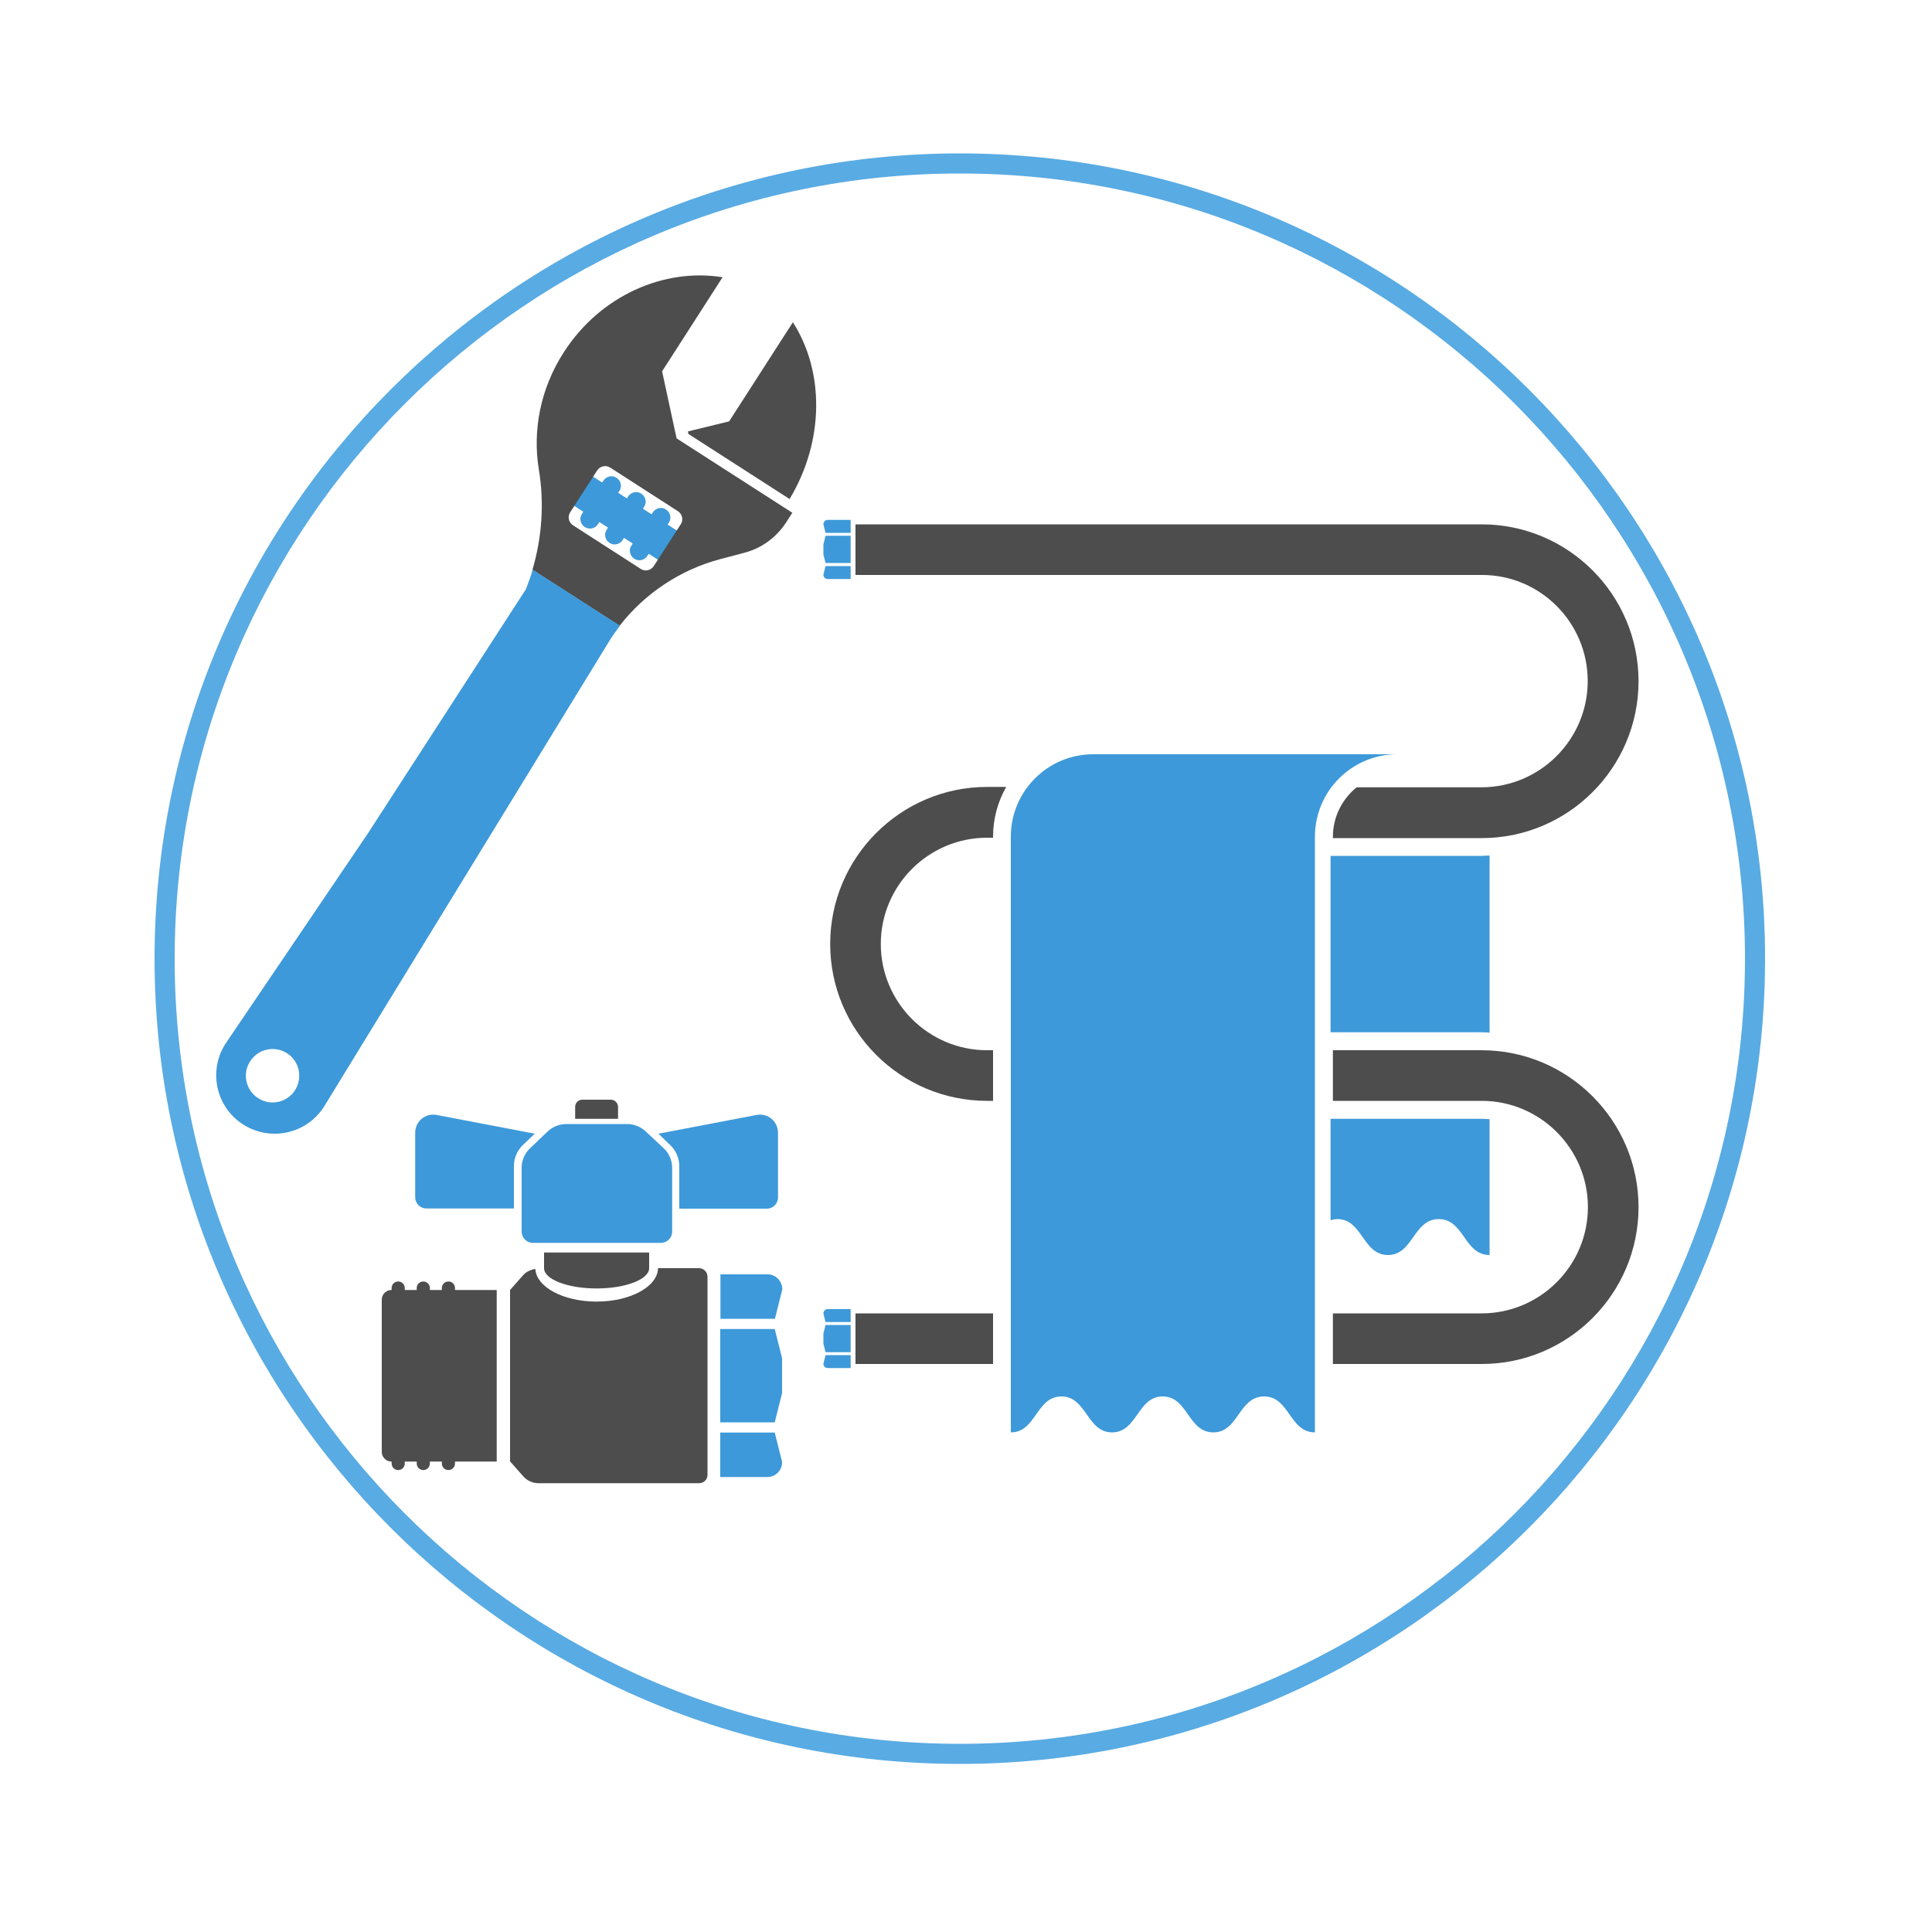 <?xml version="1.0" encoding="utf-8"?>
<!-- Generator: Adobe Illustrator 22.0.0, SVG Export Plug-In . SVG Version: 6.00 Build 0)  -->
<svg version="1.1" id="Layer_1" xmlns="http://www.w3.org/2000/svg" xmlns:xlink="http://www.w3.org/1999/xlink" x="0px" y="0px"
	 viewBox="0 0 1000 1000" style="enable-background:new 0 0 1000 1000;" xml:space="preserve">
<style type="text/css">
	.st0{fill:#59ABE3;}
	.st1{fill:#3D99D9;}
	.st2{fill:#4D4D4D;}
</style>
<g>
	<path class="st0" d="M496.8,913C267,913,80,726,80,496.2S267,79.4,496.8,79.4c229.8,0,416.8,187,416.8,416.8S726.6,913,496.8,913z
		 M496.8,89.8c-224.1,0-406.4,182.3-406.4,406.4c0,224.1,182.3,406.4,406.4,406.4s406.4-182.3,406.4-406.4
		C903.2,272.1,720.9,89.8,496.8,89.8z"/>
	<g>
		<path class="st1" d="M372.8,687.8v48.4h28.2l3.8-15.1V703l-3.8-15.1H372.8z M372.8,741.5v22.8c0,0.1-0.1,0.1-0.1,0.2h24.5
			c4.2,0,7.6-3.4,7.6-7.6v-0.3l-3.8-15.1H372.8z M397.3,659.6h-24.5c0,0.1,0.1,0.1,0.1,0.2v22.8h28.2l3.8-15.1v-0.3
			C404.8,663,401.5,659.6,397.3,659.6z"/>
		<path class="st1" d="M276.8,586.8l-50.8-9.7c-5.8-1.1-11.1,3.3-11.1,9.2v33.4c0,3.2,2.6,5.8,5.8,5.8H266v-22c0-4.1,1.7-8,4.7-10.9
			L276.8,586.8z"/>
		<path class="st1" d="M391.6,577.1l-50.8,9.7l6.1,5.9c3,2.8,4.7,6.8,4.7,10.9v22h45.3c3.2,0,5.8-2.6,5.8-5.8v-33.4
			C402.7,580.4,397.4,576,391.6,577.1z"/>
		<path class="st1" d="M334.2,585.6c-2.6-2.4-6-3.8-9.5-3.8h-31.7c-3.5,0-6.9,1.4-9.5,3.8l-9.3,8.9c-2.7,2.6-4.2,6.2-4.2,9.9v33.1
			c0,3.2,2.6,5.8,5.8,5.8h66.3c3.2,0,5.8-2.6,5.8-5.8v-33.1c0-3.7-1.5-7.3-4.2-9.9L334.2,585.6z"/>
		<path class="st2" d="M319.9,579.1h-22.2v-6.2c0-2,1.6-3.7,3.7-3.7h14.8c2,0,3.7,1.7,3.7,3.7V579.1z"/>
		<path class="st2" d="M361.8,656.4h-21.2c-0.2,9.6-14.4,17.3-31.8,17.3c-17.2,0-31.2-7.5-31.7-16.9c-2.4,0.4-4.7,1.4-6.3,3.2
			l-6.8,7.7v88.7l6.8,7.7c2,2.3,4.9,3.6,7.9,3.6h83.2c2.4,0,4.3-1.9,4.3-4.3V660.7C366.1,658.3,364.2,656.4,361.8,656.4z"/>
		<path class="st2" d="M336,648.3v8.1c0,5.8-12.2,10.5-27.2,10.5s-27.2-4.7-27.2-10.5v-8.1H336z"/>
		<path class="st2" d="M257.1,667.7h-21.6v-1c0-1.9-1.5-3.4-3.4-3.4c-1.9,0-3.4,1.5-3.4,3.4v1h-6.2v-1c0-1.9-1.5-3.4-3.4-3.4
			c-1.9,0-3.4,1.5-3.4,3.4v1h-6.2v-1c0-1.9-1.5-3.4-3.4-3.4c-1.9,0-3.4,1.5-3.4,3.4v1h-0.1c-2.7,0-5,2.2-5,5v78.8c0,2.7,2.2,5,5,5
			h0.1v1c0,1.9,1.5,3.4,3.4,3.4c1.9,0,3.4-1.5,3.4-3.4v-1h6.2v1c0,1.9,1.5,3.4,3.4,3.4c1.9,0,3.4-1.5,3.4-3.4v-1h6.2v1
			c0,1.9,1.5,3.4,3.4,3.4c1.9,0,3.4-1.5,3.4-3.4v-1h21.6V667.7z"/>
	</g>
	<g>
		<path class="st1" d="M440.3,277.3v14.1h-13l-1.1-4.4v-5.3l1.1-4.4H440.3z M440.3,293v6.6c0,0,0,0,0,0.1h-11.9
			c-1.2,0-2.2-1-2.2-2.2v-0.1l1.1-4.4H440.3z M428.4,269.1h11.9c0,0,0,0,0,0.1v6.6h-13l-1.1-4.4v-0.1
			C426.2,270.1,427.2,269.1,428.4,269.1z"/>
		<path class="st1" d="M440.3,685.8v14.1h-13l-1.1-4.4v-5.3l1.1-4.4H440.3z M440.3,701.4v6.6c0,0,0,0,0,0.1h-11.9
			c-1.2,0-2.2-1-2.2-2.2v-0.1l1.1-4.4H440.3z M428.4,677.6h11.9c0,0,0,0,0,0.1v6.6h-13l-1.1-4.4v-0.1
			C426.2,678.6,427.2,677.6,428.4,677.6z"/>
		<path class="st2" d="M821.8,352.5c0,30.3-24.7,55-55,55h-64.6c-7.5,6.1-12.3,15.3-12.3,25.7v0.6h77c44.8,0,81.2-36.4,81.2-81.2
			c0-44.8-36.4-81.2-81.2-81.2H442.8v26.2h324.1C797.2,297.5,821.8,322.2,821.8,352.5z M429.7,488.6c0,44.8,36.4,81.2,81.2,81.2h3.1
			v-26.2h-3.1c-30.3,0-55-24.7-55-55c0-30.3,24.7-55,55-55h3.1v-0.6c0-9.3,2.5-18.1,6.8-25.7h-10
			C466.1,407.4,429.7,443.8,429.7,488.6z M766.9,543.6h-77v26.2h77c30.3,0,55,24.7,55,55c0,30.3-24.7,55-55,55h-77V706h77
			c44.8,0,81.2-36.4,81.2-81.2C848.1,580,811.6,543.6,766.9,543.6z M442.8,706H514v-26.2h-71.2V706z"/>
		<path class="st1" d="M565.9,390.4c-23.6,0-42.7,19.1-42.7,42.7v308.3c13.1,0,13.1-18.6,26.2-18.6c13.1,0,13.1,18.6,26.2,18.6
			c13.1,0,13.1-18.6,26.2-18.6c13.1,0,13.1,18.6,26.2,18.6c13.1,0,13.1-18.6,26.3-18.6s13.1,18.6,26.3,18.6V433.1
			c0-23.6,19.1-42.7,42.7-42.7H565.9z"/>
		<path class="st1" d="M766.9,443h-78.2v91.3h78.2c1.4,0,2.7,0.1,4.1,0.2v-91.7C769.6,442.8,768.3,443,766.9,443z"/>
		<path class="st1" d="M688.7,579.1v52.5c1.1-0.3,2.2-0.6,3.5-0.6c13.1,0,13.1,18.6,26.2,18.6c13.1,0,13.1-18.6,26.3-18.6
			s13.1,18.6,26.3,18.6v-70.3c-1.4-0.1-2.7-0.2-4.1-0.2H688.7z"/>
	</g>
	<g>
		
			<rect x="314.7" y="241.1" transform="matrix(0.541 -0.841 0.841 0.541 -77.039 395.271)" class="st1" width="18" height="54.2"/>
		<g>
			<path class="st1" d="M302.7,272.8L302.7,272.8c-2.3-1.5-3-4.5-1.5-6.8l11.1-17.2c1.5-2.3,4.5-3,6.8-1.5l0,0
				c2.3,1.5,3,4.5,1.5,6.8l-11.1,17.2C308.1,273.6,305,274.3,302.7,272.8z"/>
			<path class="st1" d="M315.5,281L315.5,281c-2.3-1.5-3-4.5-1.5-6.8l11.1-17.2c1.5-2.3,4.5-3,6.8-1.5l0,0c2.3,1.5,3,4.5,1.5,6.8
				l-11.1,17.2C320.8,281.8,317.8,282.5,315.5,281z"/>
			<path class="st1" d="M328.3,289.2L328.3,289.2c-2.3-1.5-3-4.5-1.5-6.8l11.1-17.2c1.5-2.3,4.5-3,6.8-1.5l0,0
				c2.3,1.5,3,4.5,1.5,6.8l-11.1,17.2C333.6,290,330.6,290.7,328.3,289.2z"/>
		</g>
		<g>
			<path class="st2" d="M291.9,182.2c-12.3,19-16.3,40.8-13,60.8c2.9,17.4,1.6,35.2-3.3,51.9l45.1,29c13.1-16.8,31.4-29,52.1-34.5
				l12.5-3.3c8.9-2.3,16.6-8,21.6-15.7l3.2-5l-59.9-38.5l-7.5-34.7l31.3-48.7C343.8,138.6,310.8,152.9,291.9,182.2z M350.9,264.6
				c2.3,1.5,2.9,4.5,1.5,6.7l-14,21.7c-1.5,2.3-4.5,2.9-6.7,1.5l-35.1-22.6c-2.3-1.5-2.9-4.5-1.5-6.7l14-21.7
				c1.5-2.3,4.5-2.9,6.7-1.5L350.9,264.6z"/>
		</g>
		<path class="st2" d="M356.3,224.6l52.4,33.7c18.2-30.4,17.9-66.2,1.7-91.5l-33,51.3l-21.3,5.2L356.3,224.6z"/>
		<path class="st1" d="M275.7,294.9c-1,3.4-2.2,6.8-3.5,10.1l-81.6,126.1l-73.6,108.7c-9.4,14-5.4,33.1,8.8,42.2l0,0
			c14.2,9.1,33.2,4.9,42.1-9.5l71.8-117.2l75.3-122.9c1.8-3,3.8-5.8,5.9-8.5L275.7,294.9z M152.7,564.3c-4.1,6.4-12.7,8.3-19.1,4.1
			c-6.4-4.1-8.3-12.7-4.1-19.1c4.1-6.4,12.7-8.3,19.1-4.1C155,549.3,156.8,557.9,152.7,564.3z"/>
	</g>
</g>
</svg>
